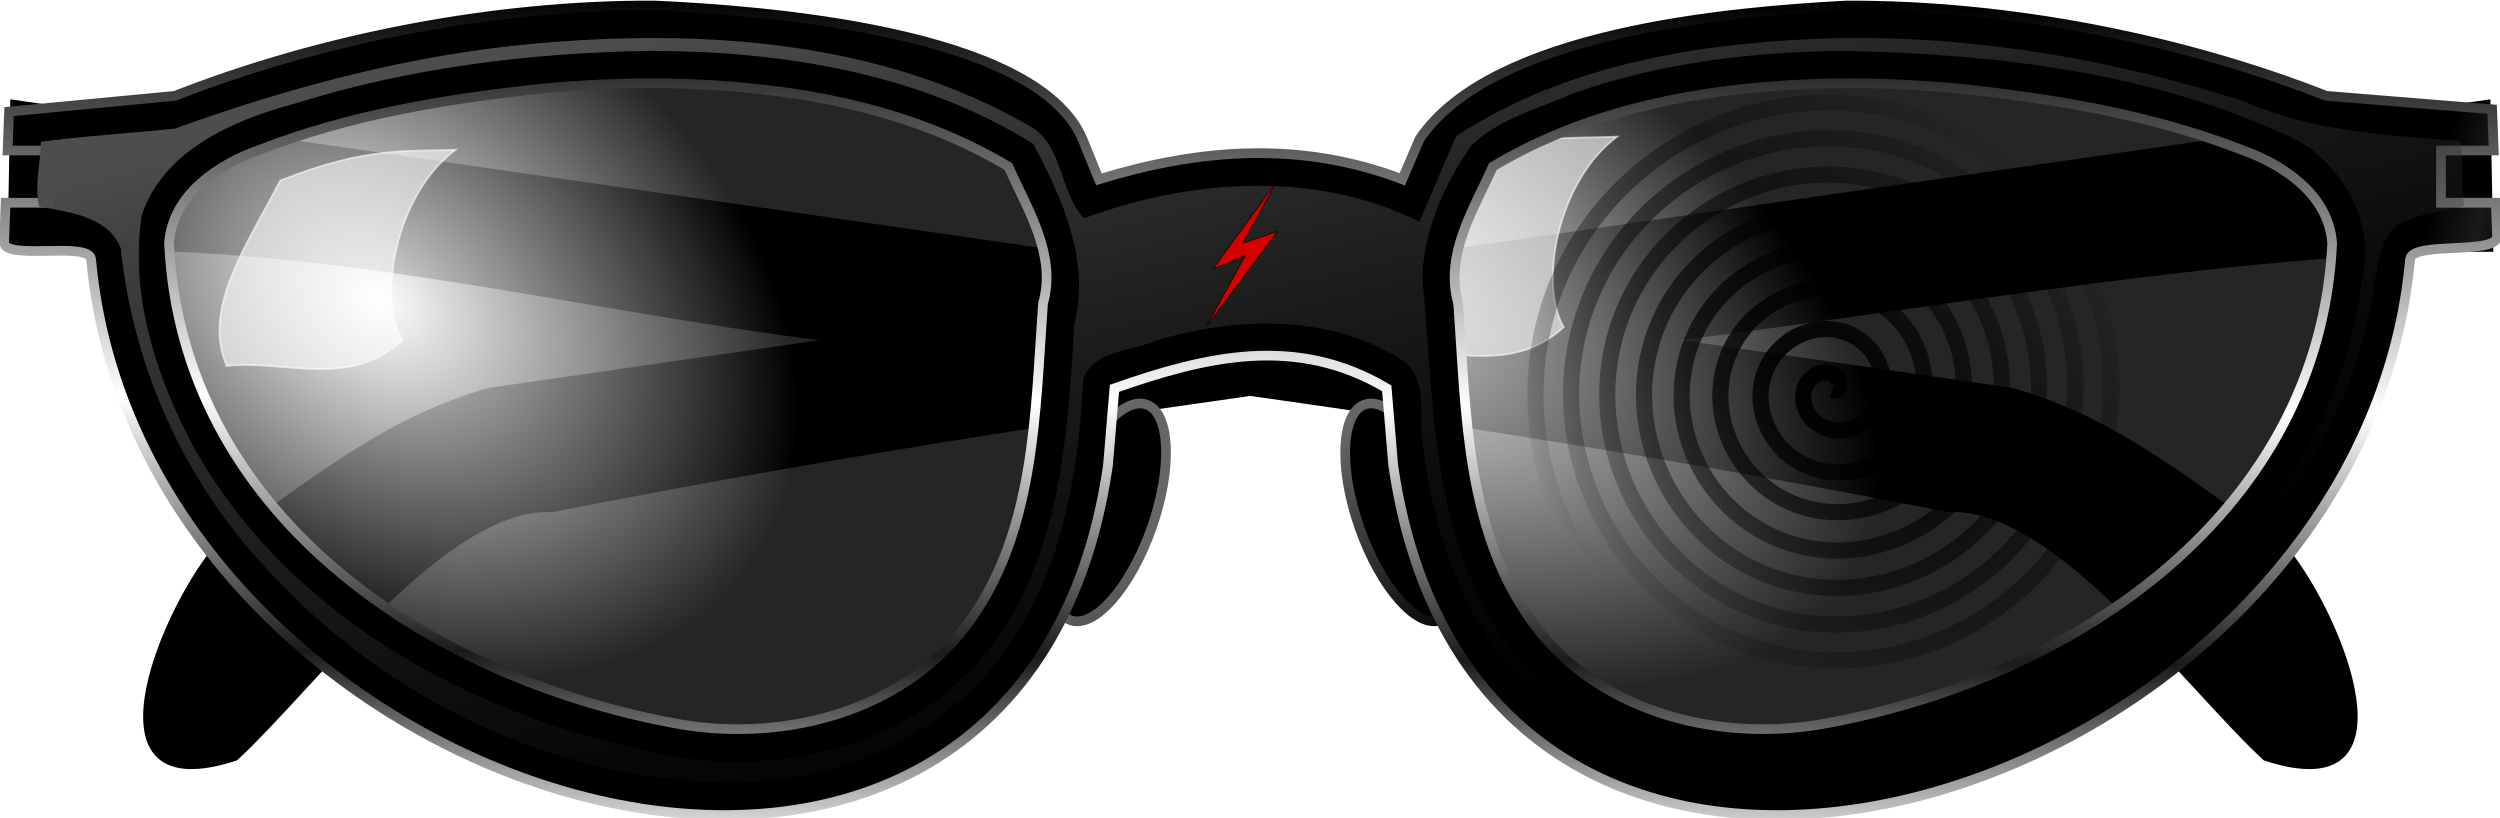 <svg xmlns="http://www.w3.org/2000/svg" xmlns:xlink="http://www.w3.org/1999/xlink" viewBox="0 0 334.03 109.35" version="1.0"><defs><linearGradient id="b"><stop offset="0"/><stop offset="1" stop-opacity="0"/></linearGradient><linearGradient id="a"><stop offset="0" stop-color="#fff"/><stop offset="1"/></linearGradient><linearGradient id="e" y2="343.21" gradientUnits="userSpaceOnUse" x2="163.56" gradientTransform="translate(0 -6.06)" y1="406.08" x1="199.29"><stop offset="0"/><stop offset="1" stop-color="#666"/></linearGradient><linearGradient id="g" y2="369.51" gradientUnits="userSpaceOnUse" x2="534.29" y1="190.93" x1="-157.14"><stop offset="0"/><stop offset=".958"/><stop offset=".98" stop-color="#1a1a1a"/><stop offset="1"/></linearGradient><linearGradient id="f" y2="182.43" gradientUnits="userSpaceOnUse" x2="88.893" y1="448.29" x1="86.873"><stop offset="0" stop-color="#fff"/><stop offset=".236" stop-color="#1a1a1a"/><stop offset=".53" stop-color="#fff"/><stop offset="1"/></linearGradient><linearGradient id="i" y2="424.85" gradientUnits="userSpaceOnUse" x2="185.87" y1="158.38" x1="120.21"><stop offset="0" stop-color="#4d4d4d"/><stop offset="1" stop-color="#1a1a1a" stop-opacity="0"/></linearGradient><radialGradient id="c" xlink:href="#a" gradientUnits="userSpaceOnUse" cy="263.73" cx="-100" gradientTransform="matrix(.833 .585 -.426 .607 95.671 173.75)" r="139.49"/><radialGradient id="d" xlink:href="#a" gradientUnits="userSpaceOnUse" cy="28.782" cx="131.36" gradientTransform="matrix(1.181 .647 -.356 .65 47.912 164.42)" r="139.49"/><radialGradient id="j" xlink:href="#b" gradientUnits="userSpaceOnUse" cy="179.87" cx="-501.92" gradientTransform="matrix(.704 .698 -1.065 1.075 55.101 364.1)" r="98.896"/><filter id="h"><feGaussianBlur stdDeviation="2.452"/></filter></defs><path d="M1.59 13.519l-.375 19.907c39.94-2.071 73.52 7.595 109.856 12.014l-45.61 6.581c-14.459 3.953-25.13 13.366-36.83 21.293-7.413 9.093-17.857 34.934 2.927 28.094 10.465-9.645 28.027-33.915 42.265-33.203 31.19-6.137 62.212-11.16 93.24-15.523 31.034 4.363 62.066 9.386 93.259 15.523 14.237-.712 31.8 23.558 42.262 33.203 20.783 6.84 10.327-19.001 2.913-28.094-11.695-7.927-22.372-17.34-36.829-21.293l-45.61-6.58c36.854-4.7 78.265-12.136 109.855-12.015l-.376-19.907-165.473 23.856L1.59 13.519z" fill-rule="evenodd" stroke="#000" stroke-width=".432"/><path d="M-23.8 204.93c-43.683 1.87-89.92 5.63-128.35 28.03-15.04 7.91-18.7 25.77-14.95 41.15 9.28 59.73 59.61 104.23 114.26 124.01 25.572 10.55 53.04 15.94 80.811 12.63 35.952-2.65 66.313-31.81 73.679-66.67 6.35-27.8 10.65-56.8 8.14-85.29-3.21-16.54-13.041-32.47-29.986-37.44-32.618-14.37-68.337-17.47-103.6-16.42z" opacity=".854" fill="url(#c)" transform="translate(93.58 -78.941) scale(.432)"/><path d="M350.27 204.36c-36.58 1.65-75.25 6.11-106.57 26.46-16.91 19.06-14.99 45.89-12.75 69.5 2.91 37.97 13.61 82.01 50.38 101.02 41.05 21.31 90.15 7.64 129.49-10.67 41.21-19.46 77.55-52.82 91.67-97.16 5.99-18.08 13.56-43.24-5.05-56.76-29.38-20.75-66.65-25.88-101.52-30.68-15.17-1.48-30.41-2.17-45.65-1.71z" opacity=".854" fill="url(#d)" transform="translate(93.58 -78.941) scale(.432)"/><path d="M230.53 336.53c6.46 18.41 5.73 35.46-1.63 38.04-7.37 2.59-18.59-10.26-25.06-28.67s-5.74-35.46 1.63-38.04c7.36-2.59 18.59 10.25 25.06 28.67zm-117.6 0c-6.47 18.41-5.74 35.46 1.62 38.04 7.37 2.59 18.59-10.26 25.06-28.67s5.74-35.46-1.63-38.04c-7.36-2.59-18.59 10.25-25.05 28.67z" fill-rule="evenodd" stroke="url(#e)" stroke-width="3" transform="translate(93.58 -78.941) scale(.432)"/><path d="M185.487 47.145c-3.387-7.604 2.788-16.282 7.138-24.758 11.678-4.635 16.917-3.832 23.446-4.126-8.035 5.982-10.47 19.813-7.138 25.445-7.056 6.525-15.583 2.606-23.446 3.439z" opacity=".584" fill-rule="evenodd" stroke="#fff" stroke-width=".239" fill="#fff"/><path d="M-18.906 184.44c-49.656.49-101.01 11.23-143.59 27.94l-51.31 4.87-.47 12.03h13.06v16.16h-13.66l-.46 12.15c-.11 5.92 26.39-.38 26.9 5.35 15.08 168.09 286.98 253.96 314.5 63.72l2-23.82c28.08-9.85 56.15-16.7 84.22 0l2 23.82c27.53 190.24 299.42 104.37 314.5-63.72.51-5.73 27.01-1.21 26.91-7.13l-.41-10.37h-16.94v-16.16h16.32l-.5-12.75-51.32-4.15c-43.95-17.25-97.27-28.12-148.4-27.94-36.39 1.94-109.6 8.19-132 41.28l-5.35 12.47c-31.28-11.92-62.56-9.58-93.84 0l-5.09-12.47c-14.47-33.83-100.6-39.84-132.25-41.28-1.602-.01-3.214-.02-4.816 0zm3.75 24.03c1.586-.01 3.163.01 4.75.03 36.568.71 73.978 6.78 105.66 25.75 5.856 13.19 15.026 27.26 10.716 42.34-2.48 34.16-2.37 71.51-24.001 100-20.614 27.14-58.227 36.07-90.75 29.69-77.166-14.5-151.65-65.68-155.56-148.31 1.03-14.9 15.03-24.34 28.03-28.91 27.93-10.9 58.081-15.81 87.872-19 11.061-1 22.175-1.56 33.282-1.59zm370.66 0c11.11.03 22.22.59 33.28 1.59 29.79 3.19 59.95 8.1 87.88 19 13 4.57 26.99 14.01 28.03 28.91-3.91 82.63-78.4 133.81-155.57 148.31-32.52 6.38-70.13-2.55-90.74-29.69-21.63-28.49-21.53-65.84-24-100-4.32-15.08 4.85-29.15 10.71-42.34 31.68-18.97 69.09-25.04 105.66-25.75 1.59-.02 3.16-.04 4.75-.03z" fill-rule="evenodd" stroke="url(#f)" stroke-width="3" fill="url(#g)" transform="translate(93.58 -78.941) scale(.432)"/><path d="M353.34 194.47c-41.42 1.01-84.32 7.31-119.62 30.37-3.84 8.8-7.57 17.65-11.34 26.47-32.27-16.05-70.78-13.22-103.76-1.06-7.77-8.24-6.27-23-17-28.66C55.643 195.11.33 191.54-51.71 196.26c-37.951 3.47-75.08 13.35-110.75 26.23-13.81 1.49-27.8 2.25-41.51 4.1-.11 6.66-2.04 13.4-.59 20 9.07 1.74 21.46 2.98 25.31 13 3.77 36.68 19.69 71.94 44.81 98.75 38.019 42.04 94.394 68.72 151.56 66.22 31.962-1.98 63.693-17.67 80.442-45.65 15.108-23.44 19.508-51.74 20.848-79.07 3.55-8.86 14.62-8.25 22.12-11.65 25.16-7.62 54.84-8.53 77.5 6.59 7.63 6.75 3.52 18.21 5.66 26.94 3.85 33.57 18.73 68.4 48.4 86.78 35.43 22.1 81.28 19.62 119.35 5.45 59.04-20.91 109.69-70.16 124.18-131.76 2.35-9 2.01-19.2 6.66-27.31 6.02-6.32 15.32-6.24 23.19-8.54-.7-6.65-.21-13.38-1.06-20.03-22.57-1.72-45.72-2.83-66.66-12.12-40.08-12.86-82.16-20.22-124.41-19.72zm-368.4 4c40.787.1 83.002 6.95 118 28.75 9.01 16.8 17.7 36.29 12.71 55.81-2.06 34.72-4.29 72.4-26.591 100.72-25.309 31.92-71.643 41.11-109.78 30.22-54.178-12.22-107.07-42.37-135.16-91.45-12.11-22.07-20.7-47.78-16.9-73.27 6.75-20.01 28.18-29.33 47.11-34.42 35.697-11.18 73.222-15.85 110.61-16.36zm368.18 0c48.19.92 97.73 6.72 141.36 27.95 14.52 8.63 23.64 26.47 19.36 43.24-5.91 50.19-40.35 93.41-83.78 117.4-31.28 18.04-66.78 29.83-103.03 31.28-35.07-.08-71.17-18.55-86.22-51.12-14.89-30.43-14.3-65.3-17.5-98.44.33-14.83 6.79-29.08 15.1-41 8.66-8.42 20.99-11.48 31.87-16.28 26.56-9.34 54.78-12.7 82.84-13.03z" filter="url(#h)" fill-rule="evenodd" fill="url(#i)" transform="translate(93.58 -78.941) scale(.432)"/><path d="M-492.95 209.89c-2.74.94-2.68-3.03-1.5-4.37 2.74-3.11 7.61-1.36 9.65 1.59 3.48 4.98.8 11.72-4.14 14.54-6.98 3.98-15.74.31-19.24-6.55-4.53-8.89.14-19.67 8.86-23.82 10.74-5.09 23.52.57 28.3 11.12 5.66 12.54-.97 27.31-13.32 32.69-14.32 6.24-31.04-1.37-37.03-15.48-6.8-16.07 1.76-34.73 17.62-41.3 17.79-7.38 38.37 2.13 45.53 19.71 7.93 19.51-2.51 41.98-21.8 49.72-21.19 8.49-45.55-2.88-53.86-23.86-9.05-22.87 3.24-49.09 25.89-57.96 24.54-9.61 52.61 3.59 62.05 27.91 10.16 26.18-3.95 56.09-29.92 66.09-27.82 10.71-59.56-4.3-70.11-31.9-11.26-29.45 4.65-63.01 33.88-74.11 31.06-11.8 66.43 4.99 78.08 35.84 12.34 32.67-5.34 69.83-37.79 82.03-34.27 12.88-73.22-5.68-85.96-39.73-13.42-35.86 6.02-76.59 41.66-89.87 37.44-13.95 79.94 6.36 93.76 43.58 14.48 39.02-6.7 83.28-45.49 97.63-40.59 15.01-86.61-7.03-101.49-47.39-15.54-42.15 7.36-89.91 49.29-105.33 43.7-16.06 93.2 7.69 109.14 51.17 16.59 45.25-8.01 96.49-53.05 112.96-46.79 17.11-99.75-8.34-116.74-54.92-17.63-48.33 8.67-103.02 56.78-120.53 49.86-18.15 106.26 8.99 124.29 58.64 14.62 40.25.96 86.45-32.74 112.72" transform="matrix(-.4 0 0 .4 47.637 -31.794)" stroke="url(#j)" stroke-width="5.394" fill="none"/><path d="M30.298 48.888c-3.392-7.603 2.783-16.282 7.133-24.758 11.682-4.634 16.918-3.832 23.447-4.125-8.032 5.981-10.47 19.812-7.135 25.444-7.055 6.525-15.587 2.61-23.445 3.44z" opacity=".584" fill-rule="evenodd" stroke="#fff" stroke-width=".239" fill="#fff"/><path d="M-492.95 209.89c-2.74.94-2.68-3.03-1.5-4.37 2.74-3.11 7.61-1.36 9.65 1.59 3.48 4.98.8 11.72-4.14 14.54-6.98 3.98-15.74.31-19.24-6.55-4.53-8.89.14-19.67 8.86-23.82 10.74-5.09 23.52.57 28.3 11.12 5.66 12.54-.97 27.31-13.32 32.69-14.32 6.24-31.04-1.37-37.03-15.48-6.8-16.07 1.76-34.73 17.62-41.3 17.79-7.38 38.37 2.13 45.53 19.71 7.93 19.51-2.51 41.98-21.8 49.72-21.19 8.49-45.55-2.88-53.86-23.86-9.05-22.87 3.24-49.09 25.89-57.96 24.54-9.61 52.61 3.59 62.05 27.91 10.16 26.18-3.95 56.09-29.92 66.09-27.82 10.71-59.56-4.3-70.11-31.9-11.26-29.45 4.65-63.01 33.88-74.11 31.06-11.8 66.43 4.99 78.08 35.84 12.34 32.67-5.34 69.83-37.79 82.03-34.27 12.88-73.22-5.68-85.96-39.73-13.42-35.86 6.02-76.59 41.66-89.87 37.44-13.95 79.94 6.36 93.76 43.58 14.48 39.02-6.7 83.28-45.49 97.63-40.59 15.01-86.61-7.03-101.49-47.39-15.54-42.15 7.36-89.91 49.29-105.33 43.7-16.06 93.2 7.69 109.14 51.17 16.59 45.25-8.01 96.49-53.05 112.96-46.79 17.11-99.75-8.34-116.74-54.92-17.63-48.33 8.67-103.02 56.78-120.53 49.86-18.15 106.26 8.99 124.29 58.64 14.62 40.25.96 86.45-32.74 112.72" transform="matrix(.4 0 0 .4 281.671 -31.794)" stroke="url(#j)" stroke-width="5.394" fill="none"/><path d="M170.672 24.109l-8.596 11.824 4.298-1.79-5.192 9.49 9.49-12.719-4.656 1.614 4.656-8.42z" fill-rule="evenodd" stroke="#000" stroke-width=".088" fill="#d40000"/></svg>